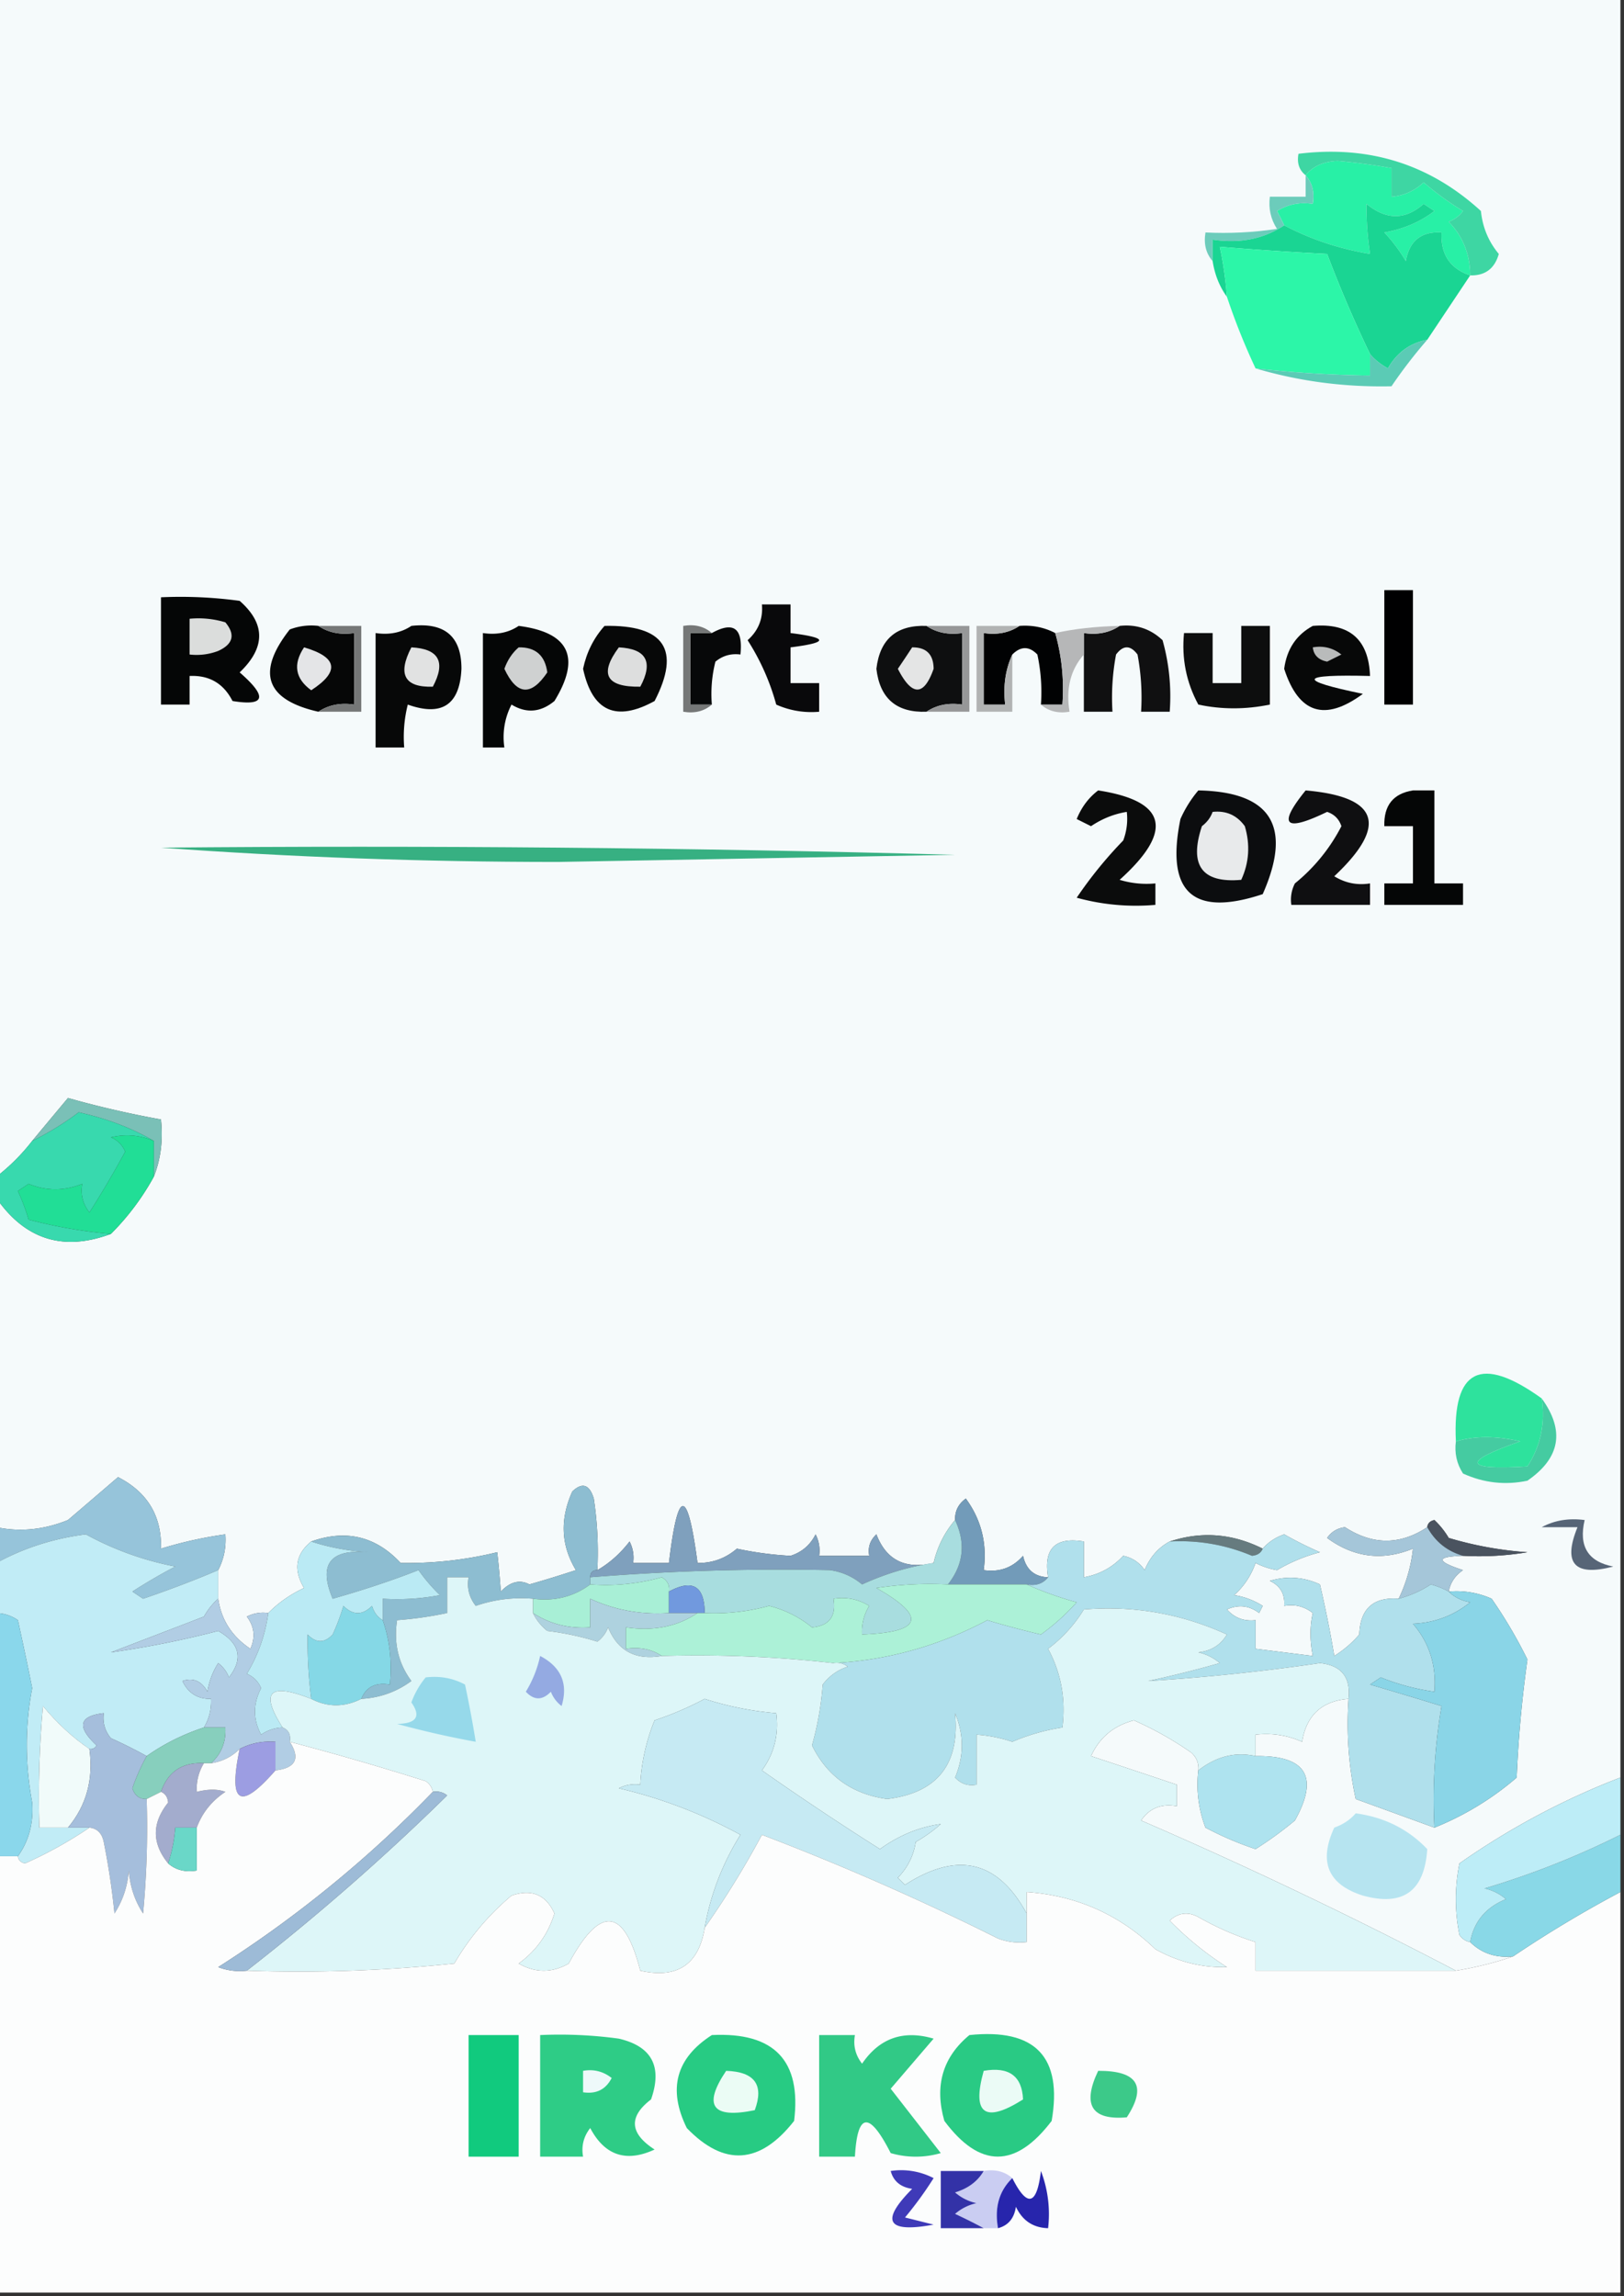 <svg xmlns="http://www.w3.org/2000/svg" width="227" height="321" style="shape-rendering:geometricPrecision;text-rendering:geometricPrecision;image-rendering:optimizeQuality;fill-rule:evenodd;clip-rule:evenodd"><rect width="100%" height="100%" fill="#333333" stroke="none"/><path style="opacity:1" fill="#f5fafb" d="M-.5-.5h227v249a104.409 104.409 0 0 0-22.5 12 25.238 25.238 0 0 0 0 10c.383.556.883.889 1.5 1 1.602 1.574 3.602 2.241 6 2-2.503.871-5.17 1.537-8 2a669.476 669.476 0 0 0-44-21c1.168-1.717 2.835-2.384 5-2v-3a2676.899 2676.899 0 0 0-12-4c1.18-2.598 3.18-4.264 6-5a47.49 47.49 0 0 1 8 4.5c.752.671 1.086 1.504 1 2.5a16.873 16.873 0 0 0 1 8 45.777 45.777 0 0 0 7 3 51.064 51.064 0 0 0 5.5-4c3.407-6.104 1.574-9.104-5.5-9v-3c2.292-.256 4.459.077 6.5 1 .608-3.716 2.774-5.716 6.5-6a49.87 49.87 0 0 0 1 14c3.695 1.342 7.362 2.675 11 4a40.93 40.93 0 0 0 11.5-7c.236-5.538.736-11.038 1.5-16.5a65.823 65.823 0 0 0-5-8.5 11.988 11.988 0 0 0-6-1c.221-1.235.888-2.235 2-3-3.811-1.238-3.811-1.904 0-2a40.914 40.914 0 0 0 9-.5 50.382 50.382 0 0 1-11-2 11.38 11.38 0 0 0-2-2.5c-.607.124-.94.457-1 1-3.794 2.514-7.627 2.514-11.5 0-1.059.13-1.892.63-2.5 1.5 3.726 2.743 7.726 3.243 12 1.5a21.17 21.17 0 0 1-2 7c-3.544-.261-5.378 1.405-5.5 5a14.972 14.972 0 0 1-3.5 3c-.483-2.97-1.15-6.303-2-10-2.268-1.044-4.601-1.211-7-.5 1.473.71 2.14 1.876 2 3.5 1.478-.262 2.811.071 4 1-.42 1.826-.42 3.826 0 6l-8-1v-4c-1.603.188-2.937-.312-4-1.5 1.612-.72 3.112-.554 4.5.5l.5-1a10.258 10.258 0 0 0-4-1.5c1.359-1.204 2.359-2.704 3-4.5.946.487 1.946.82 3 1a23.597 23.597 0 0 1 6-2.5 54.841 54.841 0 0 1-5-2.5c-1.239.442-2.239 1.109-3 2-4.261-2.128-8.595-2.461-13-1-1.593.848-2.76 2.181-3.5 4-.739-1.074-1.739-1.741-3-2-1.482 1.612-3.315 2.612-5.5 3v-5c-4-.667-5.667 1-5 5-1.911-.074-3.078-1.074-3.5-3-1.444 1.655-3.278 2.322-5.5 2 .498-3.719-.336-7.053-2.5-10-1.039.744-1.539 1.744-1.5 3a13.94 13.94 0 0 0-3 6c-3.958.928-6.625-.406-8-4-.886.825-1.219 1.825-1 3h-7a4.934 4.934 0 0 0-.5-3c-.745 1.49-1.912 2.49-3.5 3a47.609 47.609 0 0 1-7.5-1c-1.584 1.361-3.418 2.028-5.5 2-1.397-10.601-2.73-10.601-4 0h-5a4.932 4.932 0 0 0-.5-3c-1.307 1.692-2.807 3.025-4.5 4a50.442 50.442 0 0 0-.5-10c-.605-1.981-1.605-2.315-3-1-1.757 3.889-1.59 7.555.5 11a167.813 167.813 0 0 1-6.5 2c-1.343-.714-2.676-.38-4 1-.14-2.021-.307-3.855-.5-5.5a52.988 52.988 0 0 1-13.5 1.5c-3.474-3.729-7.641-4.729-12.5-3-2.187 1.782-2.52 3.948-1 6.5-1.93.902-3.597 2.069-5 3.5a4.934 4.934 0 0 0-3 .5c1.054 1.388 1.22 2.888.5 4.5-2.582-1.728-4.082-4.061-4.5-7v-4c.8-1.542 1.134-3.208 1-5a57.398 57.398 0 0 0-9 2c.117-4.56-1.883-7.894-6-10a2506.82 2506.82 0 0 1-7 6c-3.36 1.359-6.694 1.692-10 1v-46c4.03 5.805 9.362 7.471 16 5a35.079 35.079 0 0 0 6-8c.973-2.448 1.306-5.115 1-8-4.372-.79-8.706-1.79-13-3a2554.828 2554.828 0 0 0-5 6 28.071 28.071 0 0 1-5 5V-.5z"/><path style="opacity:1" fill="#28f0a6" d="M205.5 38.5c-2.813-.946-4.146-2.946-4-6-2.829-.175-4.496 1.158-5 4a22.524 22.524 0 0 0-3-4c2.684-.475 5.017-1.476 7-3l-1.5-1c-2.571 2.278-5.237 2.278-8 0a45.3 45.3 0 0 0 .5 7c-4.31-.716-8.31-2.05-12-4a44.147 44.147 0 0 0-1-2c1.545-.952 3.212-1.285 5-1 .268-1.599-.066-2.932-1-4 1.014-1.265 2.514-1.931 4.5-2 2.528.225 5.028.558 7.5 1v4c1.7-.126 3.2-.793 4.5-2a40.498 40.498 0 0 0 5.5 4 4.451 4.451 0 0 1-2 1.5c1.977 2.043 2.977 4.543 3 7.5z"/><path style="opacity:1" fill="#3ed6a3" d="M205.5 38.5c-.023-2.957-1.023-5.457-3-7.5a4.451 4.451 0 0 0 2-1.5 40.498 40.498 0 0 1-5.5-4c-1.3 1.207-2.8 1.874-4.5 2v-4a85.963 85.963 0 0 0-7.5-1c-1.986.069-3.486.735-4.5 2-.904-.709-1.237-1.709-1-3 9.844-1.217 18.344 1.45 25.5 8 .233 2.28 1.066 4.28 2.5 6-.577 2.05-1.91 3.05-4 3z"/><path style="opacity:1" fill="#6cccbb" d="M182.5 24.5c.934 1.068 1.268 2.401 1 4-1.788-.285-3.455.048-5 1 .363.683.696 1.35 1 2-2.837 1.902-6.171 2.569-10 2v3c-.934-1.068-1.268-2.401-1-4 3.35.165 6.683-.002 10-.5-.88-1.356-1.214-2.856-1-4.5h5v-3z"/><path style="opacity:1" fill="#1ad593" d="m205.5 38.5-6 9c-2.416.46-4.25 1.794-5.5 4-1.011-.556-1.844-1.222-2.5-2a178.913 178.913 0 0 1-6-14 455.585 455.585 0 0 1-15-1 51.56 51.56 0 0 1 1 7c-1.037-1.43-1.704-3.097-2-5v-3c3.829.569 7.163-.098 10-2 3.69 1.95 7.69 3.284 12 4a45.3 45.3 0 0 1-.5-7c2.763 2.278 5.429 2.278 8 0l1.5 1c-1.983 1.524-4.316 2.525-7 3a22.524 22.524 0 0 1 3 4c.504-2.842 2.171-4.175 5-4-.146 3.054 1.187 5.054 4 6z"/><path style="opacity:1" fill="#2cf6a8" d="M191.5 49.5v3a161.574 161.574 0 0 1-16-1 92.173 92.173 0 0 1-4-10 51.56 51.56 0 0 0-1-7c4.993.416 9.993.75 15 1a178.913 178.913 0 0 0 6 14z"/><path style="opacity:1" fill="#5bcbb5" d="M199.5 47.5a69.052 69.052 0 0 0-5 6.5c-6.565.143-12.898-.69-19-2.5 5.313.598 10.646.931 16 1v-3c.656.778 1.489 1.444 2.5 2 1.25-2.206 3.084-3.54 5.5-4z"/><path style="opacity:1" fill="#000001" d="M193.5 82.5h4v16h-4v-16z"/><path style="opacity:1" fill="#050606" d="M22.5 83.5a60.94 60.94 0 0 1 11 .5c3.632 3.193 3.632 6.527 0 10 3.936 3.423 3.602 4.757-1 4-1.255-2.46-3.255-3.627-6-3.5v4h-4v-15z"/><path style="opacity:1" fill="#09090b" d="M106.5 84.5h4v4c5.333.667 5.333 1.333 0 2v5h4v4a11.99 11.99 0 0 1-6-1 32.448 32.448 0 0 0-4-9c1.505-1.341 2.172-3.008 2-5z"/><path style="opacity:1" fill="#060707" d="M44.5 87.5c1.419.951 3.085 1.284 5 1v10c-1.915-.284-3.581.049-5 1-7.378-1.668-8.711-5.5-4-11.5a8.434 8.434 0 0 1 4-.5z"/><path style="opacity:1" fill="#070808" d="M57.5 87.5c4.673-.52 7.007 1.48 7 6-.23 5.034-2.73 6.7-7.5 5a18.437 18.437 0 0 0-.5 6h-4v-16c1.915.284 3.581-.049 5-1z"/><path style="opacity:1" fill="#050606" d="M72.5 87.5c7.07.907 8.737 4.407 5 10.5-1.925 1.595-3.925 1.761-6 .5a9.864 9.864 0 0 0-1 6h-3v-16c1.915.284 3.581-.049 5-1z"/><path style="opacity:1" fill="#070808" d="M84.5 87.5c8.367-.17 10.7 3.33 7 10.5-5.383 2.961-8.716 1.461-10-4.5.484-2.3 1.484-4.3 3-6z"/><path style="opacity:1" fill="#070809" d="M99.5 98.5h-3v-10h3c3.037-1.686 4.37-.686 4 3-1.322-.17-2.489.163-3.5 1a18.436 18.436 0 0 0-.5 6z"/><path style="opacity:1" fill="#0e0f10" d="M129.5 87.5c1.419.951 3.085 1.284 5 1v10c-1.915-.284-3.581.049-5 1-4.183.15-6.516-1.85-7-6 .484-4.15 2.817-6.15 7-6z"/><path style="opacity:1" fill="#010203" d="M142.5 87.5c1.792-.134 3.458.2 5 1 .914 3.228 1.247 6.561 1 10h-3a24.935 24.935 0 0 0-.5-7c-1.145-1.184-2.312-1.184-3.5 0-.968 2.107-1.302 4.44-1 7h-3v-10c1.915.284 3.581-.049 5-1z"/><path style="opacity:1" fill="#101011" d="M156.5 87.5c2.327-.253 4.327.414 6 2a28.818 28.818 0 0 1 1 10h-4a32.462 32.462 0 0 0-.5-8c-1-1.333-2-1.333-3 0a32.462 32.462 0 0 0-.5 8h-4v-11c1.915.284 3.581-.049 5-1z"/><path style="opacity:1" fill="#070808" d="M183.5 87.5c5.148-.434 7.815 1.9 8 7-9.969-.252-10.303.582-1 2.5-5.311 3.923-8.977 2.756-11-3.5.366-2.756 1.7-4.756 4-6z"/><path style="opacity:1" fill="#dbdddc" d="M26.5 86.5c1.7-.16 3.366.007 5 .5 1.425 1.714 1.092 3.047-1 4a8.434 8.434 0 0 1-4 .5v-5z"/><path style="opacity:1" fill="#0d0e0e" d="M173.5 87.5h4v11c-3.396.698-6.729.698-10 0-1.683-3.102-2.349-6.436-2-10h4v7h4v-8z"/><path style="opacity:1" fill="#969798" d="M129.5 87.5h6v12h-6c1.419-.951 3.085-1.284 5-1v-10c-1.915.284-3.581-.049-5-1z"/><path style="opacity:1" fill="#b6b7b8" d="M156.5 87.5c-1.419.951-3.085 1.284-5 1v3c-1.869 2.135-2.536 4.802-2 8-1.599.268-2.932-.066-4-1h3c.247-3.439-.086-6.772-1-10 2.642-.59 5.642-.923 9-1z"/><path style="opacity:1" fill="#e1e2e2" d="M57.5 90.5c3.85.2 4.85 2.034 3 5.5-3.963.118-4.963-1.716-3-5.5z"/><path style="opacity:1" fill="#cfd1d1" d="M72.5 90.5c2.349-.042 3.682 1.125 4 3.5-2.269 3.37-4.269 3.203-6-.5.442-1.239 1.11-2.239 2-3z"/><path style="opacity:1" fill="#dddede" d="M86.5 90.5c3.85.2 4.85 2.034 3 5.5-4.778.073-5.778-1.76-3-5.5z"/><path style="opacity:1" fill="#757777" d="M99.5 88.5h-3v10h3c-1.068.934-2.401 1.268-4 1v-12c1.599-.268 2.932.066 4 1z"/><path style="opacity:1" fill="#b9bbbb" d="M183.5 90.5c1.478-.262 2.811.071 4 1l-2 1c-1.213-.247-1.88-.914-2-2z"/><path style="opacity:1" fill="#757777" d="M44.5 87.5h6v12h-6c1.419-.951 3.085-1.284 5-1v-10c-1.915.284-3.581-.049-5-1z"/><path style="opacity:1" fill="#e4e5e7" d="M42.5 90.5c4.697 1.374 5.03 3.374 1 6-2.239-1.633-2.572-3.633-1-6z"/><path style="opacity:1" fill="#b1b3b3" d="M142.5 87.5c-1.419.951-3.085 1.284-5 1v10h3c-.302-2.56.032-4.893 1-7v8h-5v-12h6z"/><path style="opacity:1" fill="#e4e5e5" d="M127.5 90.5c1.984-.016 2.984.984 3 3-1.363 3.862-3.029 3.862-5 0a184.223 184.223 0 0 0 2-3z"/><path style="opacity:1" fill="#0b0c0c" d="M153.5 110.5c9.609 1.486 10.609 5.652 3 12.5a12.93 12.93 0 0 0 5 .5v3a31.116 31.116 0 0 1-11-1 58.829 58.829 0 0 1 6.5-8 8.43 8.43 0 0 0 .5-4c-1.777.286-3.444.953-5 2l-2-1c.672-1.66 1.672-2.993 3-4z"/><path style="opacity:1" fill="#0c0d0f" d="M167.5 110.5c10.187.192 13.187 5.025 9 14.5-9.764 3.241-13.597-.259-11.5-10.5a16.58 16.58 0 0 1 2.5-4z"/><path style="opacity:1" fill="#0f0f11" d="M182.5 110.5c10.226.891 11.56 4.891 4 12 1.545.952 3.212 1.285 5 1v3h-11a4.934 4.934 0 0 1 .5-3 25.027 25.027 0 0 0 6.5-8c-.333-1-1-1.667-2-2-5.954 2.885-6.954 1.885-3-3z"/><path style="opacity:1" fill="#050606" d="M197.5 110.5h3v13h4v3h-11v-3h4v-8h-4c-.092-2.9 1.241-4.567 4-5z"/><path style="opacity:1" fill="#37b082" d="M22.5 118.5c37.006-.333 74.006 0 111 1l-55.5 1c-18.846 0-37.346-.667-55.5-2z"/><path style="opacity:1" fill="#e8eaeb" d="M169.5 113.5c1.89-.203 3.39.463 4.5 2 .769 2.599.602 5.099-.5 7.5-5.492.486-7.325-2.014-5.5-7.5.717-.544 1.217-1.211 1.5-2z"/><path style="opacity:1" fill="#7ac0b7" d="M21.5 164.5v-5c-3.1-1.808-6.6-3.141-10.5-4a40.41 40.41 0 0 1-6.5 4c1.669-2.009 3.336-4.009 5-6 4.294 1.21 8.628 2.21 13 3 .306 2.885-.027 5.552-1 8z"/><path style="opacity:1" fill="#38d9ae" d="M21.5 159.5c-1.955-.823-3.955-.99-6-.5.928.388 1.595 1.055 2 2a140.91 140.91 0 0 1-5 8.5c-.929-1.189-1.262-2.522-1-4-2.527 1.017-5.027 1.017-7.5 0l-1.5 1a28.865 28.865 0 0 1 1.5 4 68.549 68.549 0 0 0 11.5 2c-6.638 2.471-11.97.805-16-5v-3a28.071 28.071 0 0 0 5-5 40.41 40.41 0 0 0 6.5-4c3.9.859 7.4 2.192 10.5 4z"/><path style="opacity:1" fill="#21de96" d="M21.5 159.5v5a35.079 35.079 0 0 1-6 8 68.549 68.549 0 0 1-11.5-2 28.865 28.865 0 0 0-1.5-4l1.5-1c2.473 1.017 4.973 1.017 7.5 0-.262 1.478.071 2.811 1 4a140.91 140.91 0 0 0 5-8.5c-.405-.945-1.072-1.612-2-2 2.045-.49 4.045-.323 6 .5z"/><path style="opacity:1" fill="#45cba1" d="M215.5 195.5c3.261 4.497 2.595 8.33-2 11.5-3.094.652-6.094.318-9-1-.88-1.356-1.214-2.856-1-4.5 2.69-.78 5.69-.78 9 0-8.258 2.879-7.924 4.045 1 3.5 1.84-2.826 2.506-5.993 2-9.5z"/><path style="opacity:1" fill="#2ee29d" d="M215.5 195.5c.506 3.507-.16 6.674-2 9.5-8.924.545-9.258-.621-1-3.5-3.31-.78-6.31-.78-9 0-.493-10.121 3.507-12.121 12-6z"/><path style="opacity:1" fill="#96c4da" d="M30.5 219.5a146.986 146.986 0 0 1-10.5 4l-1.5-1a76.864 76.864 0 0 1 6-3.5 42.805 42.805 0 0 1-12.5-4.5c-4.477.563-8.644 1.896-12.5 4v-5c3.306.692 6.64.359 10-1a2506.82 2506.82 0 0 0 7-6c4.117 2.106 6.117 5.44 6 10a57.398 57.398 0 0 1 9-2c.134 1.792-.2 3.458-1 5z"/><path style="opacity:1" fill="#667b7f" d="M163.5 215.5c4.405-1.461 8.739-1.128 13 1-.235.597-.735.93-1.5 1a25.687 25.687 0 0 0-11.5-2z"/><path style="opacity:1" fill="#729bb9" d="M146.5 220.5c-.709.904-1.709 1.237-3 1h-11c2.181-2.763 2.515-5.763 1-9-.039-1.256.461-2.256 1.5-3 2.164 2.947 2.998 6.281 2.5 10 2.222.322 4.056-.345 5.5-2 .422 1.926 1.589 2.926 3.5 3z"/><path style="opacity:1" fill="#4a535f" d="M199.5 213.5c.06-.543.393-.876 1-1a11.38 11.38 0 0 1 2 2.5 50.382 50.382 0 0 0 11 2 40.914 40.914 0 0 1-9 .5c-2.207-.63-3.874-1.964-5-4z"/><path style="opacity:1" fill="#8dbdd1" d="M83.5 219.5c-.667 0-1 .333-1 1v1c-2.32 1.726-4.987 2.393-8 2a19.372 19.372 0 0 0-8 1c-.929-1.189-1.262-2.522-1-4h-3v5a51.56 51.56 0 0 1-7 1c-.488 3.211.179 6.044 2 8.5-2.07 1.523-4.403 2.357-7 2.5.683-1.676 2.017-2.343 4-2 .31-3.213-.023-6.213-1-9v-3a32.462 32.462 0 0 0 8-.5 23.602 23.602 0 0 1-3-3.5c-3.622 1.422-7.622 2.755-12 4-2.029-4.817-.362-6.984 5-6.5-2.865-.183-5.531-.683-8-1.5 4.859-1.729 9.026-.729 12.5 3 4.52.084 9.02-.416 13.5-1.5.193 1.645.36 3.479.5 5.5 1.324-1.38 2.657-1.714 4-1a167.813 167.813 0 0 0 6.5-2c-2.09-3.445-2.257-7.111-.5-11 1.395-1.315 2.395-.981 3 1 .498 3.317.665 6.65.5 10z"/><path style="opacity:1" fill="#576577" d="M215.5 213.5c1.765-.961 3.765-1.295 6-1-.863 3.662.47 5.828 4 6.5-5.412 1.424-7.079-.409-5-5.5h-5z"/><path style="opacity:1" fill="#7fa0bd" d="M130.5 218.5c-3.395.501-6.728 1.501-10 3-1.284-1.085-2.784-1.752-4.5-2a334.32 334.32 0 0 0-33.5 1c0-.667.333-1 1-1 1.693-.975 3.193-2.308 4.5-4 .483.948.65 1.948.5 3h5c1.27-10.601 2.603-10.601 4 0 2.082.028 3.916-.639 5.5-2 2.549.542 5.049.876 7.5 1 1.588-.51 2.755-1.51 3.5-3 .483.948.649 1.948.5 3h7c-.219-1.175.114-2.175 1-3 1.375 3.594 4.042 4.928 8 4z"/><path style="opacity:1" fill="#a5c6d9" d="M199.5 213.5c1.126 2.036 2.793 3.37 5 4-3.811.096-3.811.762 0 2-1.112.765-1.779 1.765-2 3a11.123 11.123 0 0 0-2.5-1 15.414 15.414 0 0 1-4.5 2 21.17 21.17 0 0 0 2-7c-4.274 1.743-8.274 1.243-12-1.5.608-.87 1.441-1.37 2.5-1.5 3.873 2.514 7.706 2.514 11.5 0z"/><path style="opacity:1" fill="#a8dddf" d="M133.5 212.5c1.515 3.237 1.181 6.237-1 9a50.464 50.464 0 0 0-10 .5c7.091 4.014 6.424 6.181-2 6.5a6.846 6.846 0 0 1 1-4c-1.545-.952-3.212-1.285-5-1 .415 2.448-.585 3.781-3 4a15.268 15.268 0 0 0-6-3 29.146 29.146 0 0 1-9 1c-.025-3.784-1.692-4.784-5-3 .13-.876-.203-1.543-1-2a28.818 28.818 0 0 1-10 1v-1a334.32 334.32 0 0 1 33.5-1c1.716.248 3.216.915 4.5 2 3.272-1.499 6.605-2.499 10-3a13.94 13.94 0 0 1 3-6z"/><path style="opacity:1" fill="#a8efd6" d="M93.5 222.5v3c-3.915.253-7.581-.413-11-2v4c-2.95.213-5.618-.454-8-2v-2c3.013.393 5.68-.274 8-2a28.818 28.818 0 0 0 10-1c.797.457 1.13 1.124 1 2z"/><path style="opacity:1" fill="#7199de" d="M98.5 225.5h-5v-3c3.308-1.784 4.975-.784 5 3z"/><path style="opacity:1" fill="#b0e0ec" d="M195.5 223.5a15.414 15.414 0 0 0 4.5-2c.902.243 1.735.577 2.5 1 .763.768 1.763 1.268 3 1.5-2.308 1.867-4.975 2.867-8 3 2.297 2.67 3.297 5.836 3 9.5a31.625 31.625 0 0 1-7.5-2l-1.5 1c2.97.866 6.303 1.866 10 3a77.74 77.74 0 0 0-1 17c-3.638-1.325-7.305-2.658-11-4a49.87 49.87 0 0 1-1-14c.325-3.024-1.008-4.691-4-5a286.77 286.77 0 0 1-24 2.5c3.364-.727 6.697-1.56 10-2.5a6.802 6.802 0 0 0-3-1.5c1.786-.196 3.119-1.029 4-2.5-6.363-2.906-13.029-4.073-20-3.5a19.745 19.745 0 0 1-5 5.5c1.825 3.377 2.492 7.043 2 11a28.741 28.741 0 0 0-7 2 20.222 20.222 0 0 0-5-1v7c-1.175.219-2.175-.114-3-1 1.248-2.994 1.248-5.994 0-9 .683 7.142-2.484 11.142-9.5 12-4.882-.68-8.382-3.18-10.5-7.5a42.36 42.36 0 0 0 1.5-8.5 6.978 6.978 0 0 1 3.5-2.5 2.428 2.428 0 0 0-2-.5c7.54-.396 14.707-2.396 21.5-6 2.478.745 4.978 1.411 7.5 2a31.291 31.291 0 0 0 5-4.5 49.83 49.83 0 0 1-7-2.5c1.291.237 2.291-.096 3-1-.667-4 1-5.667 5-5v5c2.185-.388 4.018-1.388 5.5-3 1.261.259 2.261.926 3 2 .74-1.819 1.907-3.152 3.5-4 3.987-.216 7.82.451 11.5 2 .765-.07 1.265-.403 1.5-1 .761-.891 1.761-1.558 3-2a54.841 54.841 0 0 0 5 2.5 23.597 23.597 0 0 0-6 2.5 10.305 10.305 0 0 1-3-1c-.641 1.796-1.641 3.296-3 4.5 1.438.219 2.771.719 4 1.5l-.5 1c-1.388-1.054-2.888-1.22-4.5-.5 1.063 1.188 2.397 1.688 4 1.5v4l8 1c-.42-2.174-.42-4.174 0-6-1.189-.929-2.522-1.262-4-1 .14-1.624-.527-2.79-2-3.5 2.399-.711 4.732-.544 7 .5.85 3.697 1.517 7.03 2 10a14.972 14.972 0 0 0 3.5-3c.122-3.595 1.956-5.261 5.5-5z"/><path style="opacity:1" fill="#c1ecf6" d="M30.5 219.5v4c-.767.672-1.434 1.505-2 2.5l-13 5a133.038 133.038 0 0 0 15-3c3.033 1.737 3.533 3.903 1.5 6.5a4.451 4.451 0 0 0-1.5-2 10.255 10.255 0 0 0-1.5 4c-.837-1.507-2.004-2.007-3.5-1.5.808 1.706 2.141 2.539 4 2.5.067 1.459-.266 2.792-1 4-2.934.967-5.6 2.3-8 4a64.953 64.953 0 0 0-5-2.5c-.837-1.011-1.17-2.178-1-3.5-3.47.399-3.804 1.899-1 4.5-.228.399-.562.565-1 .5-2.353-1.601-4.52-3.601-6.5-6-.5 5.657-.666 11.324-.5 17h7a57.902 57.902 0 0 1-9 5c-.607-.124-.94-.457-1-1 1.533-2.134 2.2-4.634 2-7.5-1.014-5.403-1.014-10.737 0-16a553.52 553.52 0 0 0-2-9.5 5.575 5.575 0 0 0-3-1v-7c3.856-2.104 8.023-3.437 12.5-4a42.805 42.805 0 0 0 12.5 4.5 76.864 76.864 0 0 0-6 3.5l1.5 1c3.58-1.211 7.08-2.544 10.5-4z"/><path style="opacity:1" fill="#aed2df" d="M93.5 225.5h4c-2.837 1.902-6.17 2.569-10 2v3c1.915-.284 3.581.049 5 1-3.658.628-6.158-.706-7.5-4a4.451 4.451 0 0 1-1.5 2 38.855 38.855 0 0 0-7-1.5c-.88-.708-1.547-1.542-2-2.5 2.382 1.546 5.05 2.213 8 2v-4c3.419 1.587 7.085 2.253 11 2z"/><path style="opacity:1" fill="#acf1d7" d="M132.5 221.5h11a49.83 49.83 0 0 0 7 2.5 31.291 31.291 0 0 1-5 4.5 123.948 123.948 0 0 1-7.5-2c-6.793 3.604-13.96 5.604-21.5 6a168.704 168.704 0 0 0-24-1c-1.419-.951-3.085-1.284-5-1v-3c3.83.569 7.163-.098 10-2h1a29.146 29.146 0 0 0 9-1 15.268 15.268 0 0 1 6 3c2.415-.219 3.415-1.552 3-4 1.788-.285 3.455.048 5 1a6.846 6.846 0 0 0-1 4c8.424-.319 9.091-2.486 2-6.5a50.464 50.464 0 0 1 10-.5z"/><path style="opacity:1" fill="#b1cde4" d="M30.5 223.5c.418 2.939 1.918 5.272 4.5 7 .72-1.612.554-3.112-.5-4.5a4.934 4.934 0 0 1 3-.5c-.423 3.071-1.423 5.905-3 8.5.928.388 1.595 1.055 2 2-1.145 2.199-1.145 4.365 0 6.5a5.575 5.575 0 0 1 3-1c.838.342 1.172 1.008 1 2 1.502 2.329.836 3.663-2 4v-4c-1.791-.134-3.458.199-5 1-1.105 1.1-2.438 1.767-4 2 1.442-1.32 2.108-2.986 2-5h-3c.734-1.208 1.067-2.541 1-4-1.859.039-3.192-.794-4-2.5 1.496-.507 2.663-.007 3.5 1.5a10.255 10.255 0 0 1 1.5-4 4.451 4.451 0 0 1 1.5 2c2.033-2.597 1.533-4.763-1.5-6.5a133.038 133.038 0 0 1-15 3l13-5c.566-.995 1.233-1.828 2-2.5z"/><path style="opacity:1" fill="#85d8e6" d="M53.5 226.5c.977 2.787 1.31 5.787 1 9-1.983-.343-3.317.324-4 2-2.374 1.186-4.708 1.186-7 0a65.027 65.027 0 0 1-.5-9c1.183 1.231 2.35 1.231 3.5 0a28.854 28.854 0 0 0 1.5-4c1.333 1.333 2.667 1.333 4 0 .278.916.778 1.582 1.5 2z"/><path style="opacity:1" fill="#baeaf4" d="M43.5 215.5c2.469.817 5.135 1.317 8 1.5-5.362-.484-7.029 1.683-5 6.5 4.378-1.245 8.378-2.578 12-4a23.602 23.602 0 0 0 3 3.5 32.462 32.462 0 0 1-8 .5v3c-.722-.418-1.222-1.084-1.5-2-1.333 1.333-2.667 1.333-4 0a28.854 28.854 0 0 1-1.5 4c-1.15 1.231-2.317 1.231-3.5 0a65.027 65.027 0 0 0 .5 9c-5.857-2.324-7.19-.991-4 4a5.575 5.575 0 0 0-3 1c-1.145-2.135-1.145-4.301 0-6.5-.405-.945-1.072-1.612-2-2 1.577-2.595 2.577-5.429 3-8.5 1.403-1.431 3.07-2.598 5-3.5-1.52-2.552-1.187-4.718 1-6.5z"/><path style="opacity:1" fill="#8ad5e7" d="M202.5 222.5a11.988 11.988 0 0 1 6 1 65.823 65.823 0 0 1 5 8.5 171.862 171.862 0 0 0-1.5 16.5 40.93 40.93 0 0 1-11.5 7 77.74 77.74 0 0 1 1-17 757.845 757.845 0 0 0-10-3l1.5-1a31.625 31.625 0 0 0 7.5 2c.297-3.664-.703-6.83-3-9.5 3.025-.133 5.692-1.133 8-3-1.237-.232-2.237-.732-3-1.5z"/><path style="opacity:1" fill="#8ad7eb" d="M-.5 225.5a5.575 5.575 0 0 1 3 1 553.52 553.52 0 0 1 2 9.5c-1.014 5.263-1.014 10.597 0 16 .2 2.866-.467 5.366-2 7.5h-3v-34z"/><path style="opacity:1" fill="#f1fbfa" d="M12.5 244.5c.581 4.25-.419 7.916-3 11h-4c-.166-5.676 0-11.343.5-17 1.98 2.399 4.147 4.399 6.5 6z"/><path style="opacity:1" fill="#87cfbd" d="M28.5 241.5h3c.108 2.014-.558 3.68-2 5h-1c-3.022-.158-5.022 1.175-6 4l-2 1c-.997.03-1.664-.47-2-1.5a27.605 27.605 0 0 1 2-4.5c2.4-1.7 5.066-3.033 8-4z"/><path style="opacity:1" fill="#9c9de2" d="M38.5 247.5c-4.953 5.687-6.62 4.687-5-3 1.542-.801 3.209-1.134 5-1v4z"/><path style="opacity:1" fill="#a5bedc" d="M20.5 245.5a27.605 27.605 0 0 0-2 4.5c.336 1.03 1.003 1.53 2 1.5.166 5.344 0 10.677-.5 16-1.163-1.785-1.83-3.785-2-6-.17 2.215-.837 4.215-2 6a102.988 102.988 0 0 0-1.5-10c-.247-1.213-.914-1.88-2-2h-3c2.581-3.084 3.581-6.75 3-11 .438.065.772-.101 1-.5-2.804-2.601-2.47-4.101 1-4.5-.17 1.322.163 2.489 1 3.5a64.953 64.953 0 0 1 5 2.5z"/><path style="opacity:1" fill="#a3accd" d="M28.5 246.5c-.734 1.208-1.067 2.541-1 4 1.61-.406 2.942-.406 4 0-1.904 1.266-3.237 2.933-4 5h-3a20.676 20.676 0 0 1-1 5c-2.287-2.807-2.287-5.64 0-8.5-.07-.765-.403-1.265-1-1.5.978-2.825 2.978-4.158 6-4z"/><path style="opacity:1" fill="#aee3ef" d="M175.5 245.5c7.074-.104 8.907 2.896 5.5 9a51.064 51.064 0 0 1-5.5 4 45.777 45.777 0 0 1-7-3 16.873 16.873 0 0 1-1-8c2.518-1.964 5.184-2.63 8-2z"/><path style="opacity:1" fill="#ddf6f8" d="M74.5 223.5v2c.453.958 1.12 1.792 2 2.5 2.39.287 4.724.787 7 1.5a4.451 4.451 0 0 0 1.5-2c1.342 3.294 3.842 4.628 7.5 4 8.042-.236 16.042.097 24 1a2.428 2.428 0 0 1 2 .5 6.978 6.978 0 0 0-3.5 2.5 42.36 42.36 0 0 1-1.5 8.5c2.118 4.32 5.618 6.82 10.5 7.5 7.016-.858 10.183-4.858 9.5-12 1.248 3.006 1.248 6.006 0 9 .825.886 1.825 1.219 3 1v-7c1.699.12 3.365.454 5 1a28.741 28.741 0 0 1 7-2c.492-3.957-.175-7.623-2-11a19.745 19.745 0 0 0 5-5.5c6.971-.573 13.637.594 20 3.5-.881 1.471-2.214 2.304-4 2.5a6.802 6.802 0 0 1 3 1.5c-3.303.94-6.636 1.773-10 2.5a286.77 286.77 0 0 0 24-2.5c2.992.309 4.325 1.976 4 5-3.726.284-5.892 2.284-6.5 6-2.041-.923-4.208-1.256-6.5-1v3c-2.816-.63-5.482.036-8 2 .086-.996-.248-1.829-1-2.5a47.49 47.49 0 0 0-8-4.5c-2.82.736-4.82 2.402-6 5 4.066 1.345 8.066 2.678 12 4v3c-2.165-.384-3.832.283-5 2a669.476 669.476 0 0 1 44 21h-28v-4a41.06 41.06 0 0 1-8-3.5c-1.444-.781-2.777-.614-4 .5a45.636 45.636 0 0 0 8 6.5c-3.499.099-6.832-.734-10-2.5-5.02-4.843-11.02-7.51-18-8v3c-4.012-7.401-9.678-8.734-17-4l-1-1c1.363-1.393 2.196-3.059 2.5-5a20.499 20.499 0 0 0 3.5-2.5c-3.037.427-5.87 1.594-8.5 3.5a422.046 422.046 0 0 1-16.5-11c1.723-2.368 2.39-5.034 2-8a44.36 44.36 0 0 1-10-2 45.773 45.773 0 0 1-7 3 27.29 27.29 0 0 0-2 9 4.934 4.934 0 0 0-3 .5 67.377 67.377 0 0 1 17 6.5c-2.519 4.032-4.185 8.365-5 13-.827 5.15-3.827 7.15-9 6-2.268-8.856-5.602-9.19-10-1-2.333 1.333-4.667 1.333-7 0 2.445-1.778 4.111-4.111 5-7-1.196-2.638-3.196-3.471-6-2.5a36.252 36.252 0 0 0-8 9.5 211.152 211.152 0 0 1-29 1 321.965 321.965 0 0 0 28-24.5 2.429 2.429 0 0 0-2-.5c-.11-.617-.444-1.117-1-1.5a406.565 406.565 0 0 0-19-5.5c.172-.992-.162-1.658-1-2-3.19-4.991-1.857-6.324 4-4 2.292 1.186 4.626 1.186 7 0 2.597-.143 4.93-.977 7-2.5-1.821-2.456-2.488-5.289-2-8.5a51.56 51.56 0 0 0 7-1v-5h3c-.262 1.478.071 2.811 1 4a19.372 19.372 0 0 1 8-1z"/><path style="opacity:1" fill="#c6eaf3" d="M143.5 267.5v4a8.43 8.43 0 0 1-4-.5 362.569 362.569 0 0 0-33-14.5 124.655 124.655 0 0 1-8 13c.815-4.635 2.481-8.968 5-13a67.377 67.377 0 0 0-17-6.5 4.934 4.934 0 0 1 3-.5 27.29 27.29 0 0 1 2-9 45.773 45.773 0 0 0 7-3 44.36 44.36 0 0 0 10 2c.39 2.966-.277 5.632-2 8a422.046 422.046 0 0 0 16.5 11c2.63-1.906 5.463-3.073 8.5-3.5a20.499 20.499 0 0 1-3.5 2.5c-.304 1.941-1.137 3.607-2.5 5l1 1c7.322-4.734 12.988-3.401 17 4z"/><path style="opacity:1" fill="#96d9ea" d="M59.5 234.5c1.967-.239 3.8.094 5.5 1a168.167 168.167 0 0 1 1.5 8 130.757 130.757 0 0 1-11-2.5c2.717-.043 3.384-1.043 2-3a11.81 11.81 0 0 1 2-3.5z"/><path style="opacity:1" fill="#94aae2" d="M75.5 231.5c2.943 1.548 3.943 3.882 3 7a4.451 4.451 0 0 1-1.5-2c-1.183 1.231-2.35 1.231-3.5 0a16.062 16.062 0 0 0 2-5z"/><path style="opacity:1" fill="#fcfdfd" d="M40.5 243.5a406.565 406.565 0 0 1 19 5.5c.556.383.89.883 1 1.5a164.83 164.83 0 0 1-30 24.5 8.43 8.43 0 0 0 4 .5c9.69.332 19.356-.002 29-1a36.252 36.252 0 0 1 8-9.5c2.804-.971 4.804-.138 6 2.5-.889 2.889-2.555 5.222-5 7 2.333 1.333 4.667 1.333 7 0 4.398-8.19 7.732-7.856 10 1 5.173 1.15 8.173-.85 9-6a124.655 124.655 0 0 0 8-13 362.569 362.569 0 0 1 33 14.5 8.43 8.43 0 0 0 4 .5v-7c6.98.49 12.98 3.157 18 8 3.168 1.766 6.501 2.599 10 2.5a45.636 45.636 0 0 1-8-6.5c1.223-1.114 2.556-1.281 4-.5a41.06 41.06 0 0 0 8 3.5v4h28c2.83-.463 5.497-1.129 8-2a166.431 166.431 0 0 1 15-9v56H-.5v-61h3c.06.543.393.876 1 1a57.902 57.902 0 0 0 9-5c1.086.12 1.753.787 2 2a102.988 102.988 0 0 1 1.5 10c1.163-1.785 1.83-3.785 2-6 .17 2.215.837 4.215 2 6 .5-5.323.666-10.656.5-16l2-1c.597.235.93.735 1 1.5-2.287 2.86-2.287 5.693 0 8.5 1.068.934 2.401 1.268 4 1v-6c.763-2.067 2.096-3.734 4-5-1.058-.406-2.39-.406-4 0-.067-1.459.266-2.792 1-4h1c1.562-.233 2.895-.9 4-2-1.62 7.687.047 8.687 5 3 2.836-.337 3.502-1.671 2-4z"/><path style="opacity:1" fill="#6ad7c8" d="M27.5 255.5v6c-1.599.268-2.932-.066-4-1a20.676 20.676 0 0 0 1-5h3z"/><path style="opacity:1" fill="#b6e4f0" d="M189.5 253.5c4.007.544 7.341 2.21 10 5-.38 5.887-3.38 8.054-9 6.5-4.882-1.548-6.216-4.715-4-9.5 1.239-.442 2.239-1.109 3-2z"/><path style="opacity:1" fill="#89d8e7" d="M226.5 256.5v8a166.431 166.431 0 0 0-15 9c-2.398.241-4.398-.426-6-2 .518-2.86 2.184-4.86 5-6a6.802 6.802 0 0 0-3-1.5 117.048 117.048 0 0 0 19-7.5z"/><path style="opacity:1" fill="#9dbbd7" d="M60.5 250.5a2.429 2.429 0 0 1 2 .5 321.965 321.965 0 0 1-28 24.5 8.43 8.43 0 0 1-4-.5 164.83 164.83 0 0 0 30-24.5z"/><path style="opacity:1" fill="#bdedf7" d="M226.5 248.5v8a117.048 117.048 0 0 1-19 7.5 6.802 6.802 0 0 1 3 1.5c-2.816 1.14-4.482 3.14-5 6-.617-.111-1.117-.444-1.5-1a25.238 25.238 0 0 1 0-10 104.409 104.409 0 0 1 22.5-12z"/><path style="opacity:1" fill="#11ca7e" d="M65.5 284.5h7v17h-7v-17z"/><path style="opacity:1" fill="#31c986" d="M114.5 284.5h5c-.262 1.478.071 2.811 1 4 2.436-3.58 5.77-4.746 10-3.5l-6 7 7 9a12.494 12.494 0 0 1-7 0c-2.987-5.885-4.654-5.718-5 .5h-5v-17z"/><path style="opacity:1" fill="#3cc989" d="M153.5 289.5c5.516-.027 6.849 2.14 4 6.5-4.93.427-6.263-1.74-4-6.5z"/><path style="opacity:1" fill="#2ecc86" d="M75.5 284.5a60.93 60.93 0 0 1 11 .5c4.615 1.077 6.115 3.91 4.5 8.5-3.162 2.412-2.995 4.745.5 7-3.968 1.841-6.968.841-9-3-.929 1.189-1.262 2.522-1 4h-6v-17z"/><path style="opacity:1" fill="#eef9fa" d="M81.5 289.5c1.478-.262 2.811.071 4 1-.82 1.611-2.154 2.278-4 2v-3z"/><path style="opacity:1" fill="#27cb83" d="M99.5 284.5c8.711-.434 12.544 3.566 11.5 12-4.771 6.083-9.771 6.416-15 1-2.681-5.445-1.515-9.778 3.5-13z"/><path style="opacity:1" fill="#ebfcf5" d="M101.5 289.5c3.985.129 5.318 1.963 4 5.5-5.954 1.227-7.288-.606-4-5.5z"/><path style="opacity:1" fill="#29ca84" d="M135.5 284.5c9.211-.958 13.045 3.042 11.5 12-5.049 6.654-10.049 6.654-15 0-1.407-4.901-.24-8.901 3.5-12z"/><path style="opacity:1" fill="#ebfbf6" d="M137.5 289.5c3.529-.611 5.362.723 5.5 4-5.352 3.377-7.185 2.044-5.5-4z"/><path style="opacity:1" fill="#3f3ab8" d="M124.5 303.5a9.86 9.86 0 0 1 6 1 51.064 51.064 0 0 1-4 5.5l4 1c-6.51 1.206-7.51-.46-3-5-1.619-.236-2.619-1.069-3-2.5z"/><path style="opacity:1" fill="#cacdf2" d="M137.5 303.5c1.599-.268 2.932.066 4 1-1.844 1.779-2.51 4.112-2 7h-2a71.254 71.254 0 0 0-4-2 6.802 6.802 0 0 1 3-1.5 6.802 6.802 0 0 1-3-1.5c1.832-.557 3.165-1.557 4-3z"/><path style="opacity:1" fill="#3332a7" d="M137.5 303.5c-.835 1.443-2.168 2.443-4 3a6.802 6.802 0 0 0 3 1.5 6.802 6.802 0 0 0-3 1.5 71.254 71.254 0 0 1 4 2h-6v-8h6z"/><path style="opacity:1" fill="#2725ac" d="M139.5 311.5c-.51-2.888.156-5.221 2-7 2.095 4.152 3.428 3.819 4-1a16.873 16.873 0 0 1 1 8c-2.092-.061-3.592-1.061-4.5-3-.236 1.619-1.069 2.619-2.5 3z"/></svg>